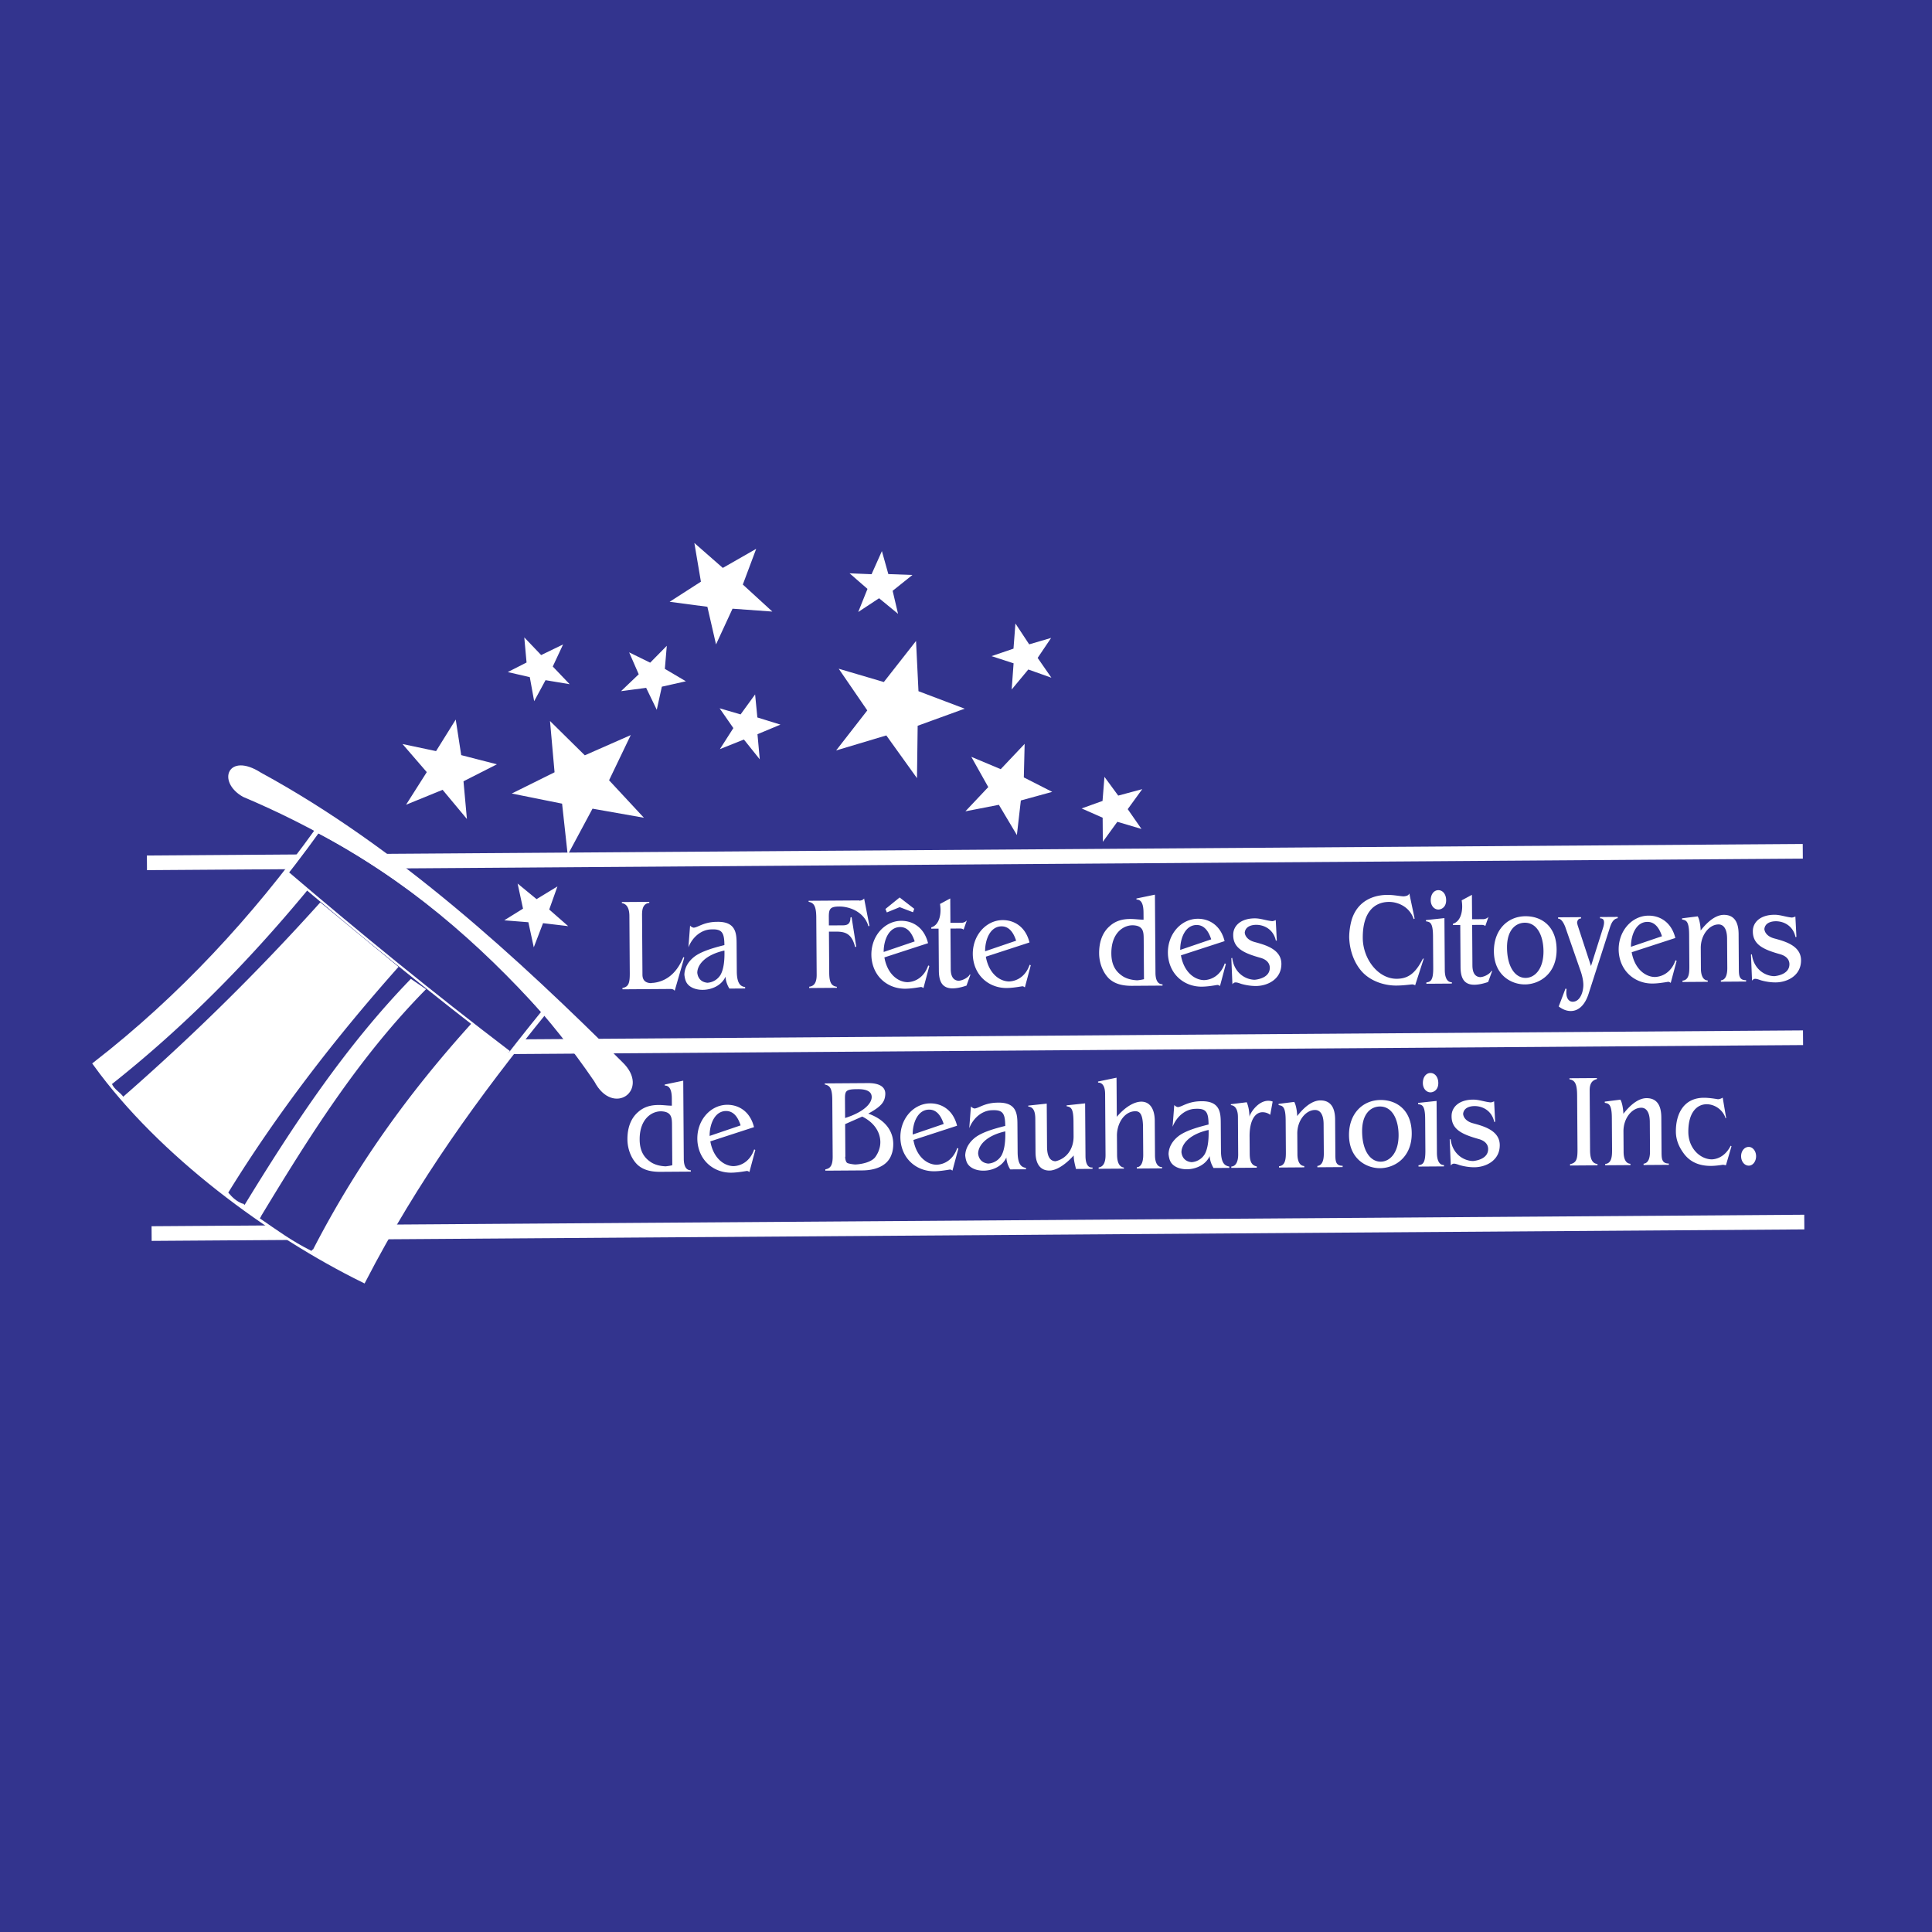 <svg xmlns="http://www.w3.org/2000/svg" width="2500" height="2500" viewBox="0 0 192.756 192.756"><path fill-rule="evenodd" clip-rule="evenodd" fill="#33348e" d="M0 0h192.756v192.756H0V0z"/><path d="M14.66 86.084l165.204-1.149M47.182 104.458l132.707-.923M15.126 123.073l164.889-1.147" fill="none" stroke="#fff" stroke-width="1.463" stroke-miterlimit="2.613"/><path d="M110.191 77.505l1.373 1.872 2.398-.644-1.449 1.996 1.373 1.976-2.41-.714-1.447 1.996-.018-2.403-2.096-.926L110 79.91l.191-2.405zm-7.962-3.288l-.082 3.345 2.832 1.443-3.129.858-.395 3.451-1.797-3.018-3.34.65 2.282-2.419-1.693-3.019 2.935 1.233 2.387-2.524zm-.92-12.011l1.373 2.081 2.189-.642-1.344 1.995 1.371 1.976-2.305-.82-1.658 1.997.191-2.614-2.199-.716 2.189-.747.193-2.51zm-9.916 1.741l.244 5.014 4.61 1.744-4.691 1.705-.068 5.226-3.06-4.263-5.006 1.498 3.107-3.993-2.851-4.16 4.503 1.327 3.212-4.098zm-3.406-8.964l.643 2.294 2.404.088-1.975 1.581.539 2.295-1.892-1.554-2.081 1.373.924-2.305-1.787-1.555 2.195.089 1.03-2.306zm-12.65 14.3l.225 2.297 2.304.715-2.292.957.227 2.506-1.581-1.975-2.397.958 1.344-2.1-1.372-1.976 2.094.612 1.448-1.994zm-6.061-15.11l2.839 2.488 3.331-1.904-1.334 3.562 2.945 2.697-3.973-.286-1.647 3.564-.862-3.756-3.766-.497 3.121-2.007-.654-3.861zM45.468 71.79l.547 3.549 3.56.916-3.332 1.695.34 3.76-2.424-2.909-3.647 1.488 2.067-3.254-2.423-2.804 3.349.708 1.963-3.149zm9.406.144l3.472 3.424 4.584-2.018-2.163 4.508 3.475 3.738-5.127-.905-2.476 4.615-.559-5.116-5.022-1.01 4.27-2.12-.454-5.116zm-2.566-8.342l1.684 1.765 2.188-1.061-1.03 2.202 1.684 1.765-2.406-.401-1.135 2.098-.435-2.4-2.198-.507 1.875-.954-.227-2.507zm-.665 24.561l1.892 1.554 2.081-1.268-.82 2.304 1.893 1.659-2.51-.296-.923 2.41-.54-2.504-2.406-.192 1.873-1.163-.54-2.504zm14.883-23.72l-.193 2.3 2.099 1.239-2.399.539-.507 2.303-1.06-2.188-2.505.332 1.765-1.685-.956-2.188 2.098 1.031 1.658-1.683zM68.27 95.539l-.091-.052c-.763 1.884-1.978 2.462-3.003 2.574-.068.001-.137.001-.228.028-.559-.022-.846-.298-.85-.841l-.04-5.875c-.003-.437-.009-1.217.721-1.289l-.001-.106-2.735.019.001.106c.399.063.743.378.75 1.278l.039 5.716c.007 1.006-.127 1.364-.731 1.475l.001.132 4.742-.033h.045c.137-.001.331.026.423.185l.957-3.317zM72.277 94.836c.029 1.006-.079 1.866-.382 2.411a1.653 1.653 0 0 1-1.317.803c-.524-.049-.937-.351-1.01-.998.016-.888.911-1.82 2.709-2.216zm-.004-.543c-1.274.313-2.354.665-3.001 1.159-.658.521-.973 1.145-.991 1.794.024.225.072.488.165.687.243.541.917.829 1.669.824.889-.007 1.867-.426 2.271-1.314.026.489.2.885.384 1.188l1.573-.011-.001-.132c-.309-.077-.822-.14-.832-1.569l-.02-2.818c-.007-1.032-.106-2.169-1.952-2.13-1.333.009-1.888.556-2.333.585a.628.628 0 0 1-.355-.209l-.167 2.171c.459-1.155 1.39-1.756 2.222-1.789 1.106-.061 1.359.268 1.368 1.564zM82.698 92.329l-.005-.82c-.006-.833.129-1.06 1.042-1.065 1.014-.007 2.488.525 2.908 1.965l.103-.027-.532-2.735c-.147.16-.261.187-.466.215a.21.21 0 0 0-.125-.025l-4.946.034v.105c.491.09.755.379.763 1.543l.039 5.729c.005.754-.231 1.14-.744 1.196l.001.132 2.758-.02v-.105c-.468-.076-.754-.299-.762-1.384l-.028-4.115.638-.004c.9-.006 1.631.121 1.971 1.535l.114-.027-.465-2.961-.113.054c.004.648-.326.77-.77.773l-1.381.007zM89.764 90.507l1.326.507.123-.345-1.456-1.128-1.417 1.148.139.343 1.285-.525zm-1.599 4.471c-.008-1.151.496-2.478 1.636-2.485.649-.005 1.143.455 1.457 1.432l-3.093 1.053zm.071.542l4.356-1.419c-.387-1.572-1.531-2.239-2.683-2.231-1.698.012-3.112 1.623-2.961 3.659.173 1.997 1.708 3.126 3.361 3.115.513-.004 1.048-.087 1.56-.172.125-.001.171.054.263.106l.589-2.203-.114-.052c-.369 1.087-1.186 1.636-2.063 1.668-.992-.019-2.023-.845-2.308-2.471zM94.824 92.073l-.017-2.435-1.022.55c.024.159.048.357.05.595.005.754-.251 1.55-.923 1.74l.001.132.729-.005.029 4.182c.006.952.24 1.786 1.38 1.778.376-.003.82-.085 1.377-.276l.392-1.088-.068-.025c-.09.238-.623.6-1.113.629-.422-.023-.777-.299-.783-1.158l-.028-4.049.843-.006.091-.001c.137-.001.285.024.377.117l.324-.928a.714.714 0 0 1-.523.242l-1.116.006zM98.285 94.908c-.008-1.151.496-2.478 1.635-2.486.65-.004 1.145.455 1.459 1.432l-3.094 1.054zm.072.541l4.355-1.419c-.387-1.572-1.531-2.239-2.682-2.231-1.699.012-3.113 1.623-2.963 3.659.174 1.997 1.709 3.126 3.361 3.115.514-.003 1.049-.087 1.561-.172.125-.001.172.054.264.106l.588-2.203-.113-.052c-.369 1.088-1.186 1.636-2.064 1.668-.99-.019-2.021-.845-2.307-2.471zM114.135 97.695a4.929 4.929 0 0 1-.672.11c-.469-.022-1.096-.124-1.588-.505-.516-.38-.988-.972-.996-2.163-.016-2.196 1.371-2.934 2.33-2.808.889.1.893.722.898 1.383l.028 3.983zm1.092-8.435l-1.844.383.002.106c.354-.002.695.22.703 1.279l.006.728c-.41.003-.855-.073-1.346-.07-.684.005-1.402.142-2.035.716-.783.68-1.061 1.688-1.053 2.72.006 1.005.412 1.955.996 2.521.586.538 1.361.718 2.297.712l3.031-.021v-.132c-.537.004-.699-.538-.703-1.133l-.054-7.809zM117.75 94.773c-.008-1.151.496-2.478 1.635-2.486.65-.004 1.145.455 1.457 1.432l-3.092 1.054zm.072.542l4.355-1.419c-.387-1.572-1.531-2.239-2.684-2.231-1.697.012-3.111 1.623-2.961 3.659.174 1.997 1.709 3.126 3.361 3.115.514-.003 1.049-.087 1.561-.172.125-.001.172.054.264.106l.588-2.203-.113-.052c-.369 1.088-1.186 1.636-2.064 1.668-.99-.019-2.022-.846-2.307-2.471zM127.281 91.796a1.123 1.123 0 0 1-.33.108c-.605-.048-1.164-.283-1.77-.279-1.424.01-2.148.77-2.143 1.643-.014 1.35 1.084 1.832 2.684 2.284.674.181.961.562.965 1 .006.873-.928 1.144-1.508 1.201-.98-.021-2.068-.74-2.238-2.182l-.092.027.109 2.605c.09-.133.205-.187.307-.187.205-.002.434.103.605.154.469.131.982.207 1.449.204 1.139-.008 2.537-.669 2.525-2.217-.01-1.495-1.711-1.906-2.693-2.178-.662-.181-.938-.589-.963-.933.064-.609.666-.772 1.135-.775.797-.005 1.734.451 1.971 1.587l.092-.027-.105-2.035zM141.184 98.318l.871-2.695-.104.041c-.775 1.54-1.547 1.982-2.596 1.989-1.869.013-3.377-1.988-3.391-4.065-.02-2.712 1.264-3.595 2.607-3.604.822-.006 2.043.423 2.475 1.716l.09-.053-.529-2.511c-.078.212-.283.267-.568.295-.434-.023-1.004-.151-1.607-.147-.445.003-2.758.019-3.551 2.406a6.707 6.707 0 0 0-.273 1.788c.031 1.31.486 2.656 1.381 3.576.941.946 2.301 1.283 3.326 1.276.695-.005 1.252-.089 1.584-.117.181.026.261.053.285.105zM142.744 89.823c.004.542.348.924.77.921.262-.002.773-.204.768-.932-.004-.622-.359-1.003-.781-1s-.761.389-.757 1.011zm1.367 1.777l-1.844.198v.119c.365.077.695.048.705 1.478l.021 3.148c.01 1.244-.24 1.418-.684 1.474v.133l2.541-.018v-.133c-.535.004-.699-.591-.703-1.212l-.036-5.187zM146.871 91.713l-.018-2.435-1.021.549c.023.159.049.357.051.595.004.754-.252 1.55-.924 1.74l.002.132.729-.005.029 4.181c.006.952.24 1.786 1.379 1.778.377-.002.82-.085 1.377-.275l.393-1.088-.068-.026c-.09.239-.623.6-1.113.63-.422-.023-.777-.299-.783-1.159l-.027-4.049.844-.006h.09c.139-.001.285.024.377.116l.324-.928c-.123.159-.352.241-.521.242l-1.12.008zM149.047 94.927c.016 2.368 1.744 3.298 3.1 3.289 1.471-.011 3.174-1.083 3.156-3.491-.016-2.329-1.516-3.324-3.111-3.312-1.79.011-3.159 1.37-3.145 3.514zm4.947-.034c.012 1.76-.848 2.666-1.783 2.672-1.025.007-1.842-1.072-1.855-3.017-.012-1.799.895-2.48 1.771-2.487 1.242-.009 1.855 1.31 1.867 2.832zM155.512 100.415c.402.302.803.458 1.213.455.775-.006 1.443-.605 1.811-1.853l2.109-6.553c.135-.385.326-.796.758-.852v-.132l-1.768.012.002.132c.295-.002.398.143.4.407.002.132-.031.305-.076.464l-1.227 3.885-1.293-3.947c-.047-.132-.07-.251-.094-.357.021-.291.156-.438.396-.439l-.002-.132-2.291.016v.133c.355-.003.586.512.703.789l1.58 4.541c.141.437.234.872.238 1.271.004.714-.32 1.683-1.061 1.688-.398.003-.732-.392-.613-1.266l-.104-.053-.681 1.791zM162.721 94.462c-.008-1.151.496-2.478 1.637-2.486.65-.004 1.143.455 1.457 1.432l-3.094 1.054zm.072.542l4.355-1.42c-.387-1.572-1.531-2.238-2.682-2.23-1.697.012-3.111 1.623-2.961 3.659.174 1.997 1.709 3.126 3.361 3.114.512-.003 1.047-.086 1.561-.171.125-.001.17.054.262.105l.59-2.202-.115-.052c-.369 1.087-1.186 1.635-2.062 1.668-.993-.02-2.024-.846-2.309-2.471zM173.484 96.637l-.023-3.453c-.008-1.271-.504-1.916-1.482-1.909-.686.005-1.479.5-2.305 1.564-.002-.41-.109-1.11-.293-1.414l-1.561.196v.119c.354.077.695.075.705 1.478l.021 3.122c.004.622.01 1.442-.684 1.5v.133l2.52-.018-.002-.133c-.535-.022-.676-.644-.68-1.16l-.014-2.063c-.01-1.336.85-2.334 1.727-2.367.57-.03.893.483.898 1.396l.021 2.938c.004.622-.129 1.191-.643 1.248l.002.132 2.518-.018v-.132c-.717.005-.721-.511-.725-1.159zM179.125 91.438c-.09.053-.205.081-.33.107-.604-.048-1.164-.283-1.768-.278-1.426.01-2.15.769-2.145 1.642-.012 1.35 1.086 1.832 2.684 2.284.674.181.961.562.965.999.006.873-.928 1.145-1.508 1.201-.98-.02-2.068-.74-2.238-2.181l-.09.027.107 2.606c.092-.133.205-.187.307-.188.205-.001.436.103.605.155.469.131.982.207 1.449.203 1.141-.008 2.537-.668 2.527-2.216-.01-1.495-1.713-1.907-2.693-2.178-.662-.181-.939-.589-.965-.933.064-.609.668-.772 1.135-.775.799-.006 1.736.451 1.971 1.587l.092-.027-.105-2.035zM67.074 116.256a4.872 4.872 0 0 1-.672.11c-.468-.023-1.095-.125-1.588-.505-.516-.38-.987-.973-.995-2.163-.015-2.196 1.371-2.934 2.329-2.808.89.1.894.721.898 1.383l.028 3.983zm1.093-8.437l-1.844.384.001.105c.354-.002.697.221.704 1.279l.005.727c-.41.004-.855-.073-1.346-.069-.684.005-1.401.142-2.035.715-.782.681-1.06 1.688-1.053 2.72.007 1.006.412 1.956.998 2.521.585.539 1.361.719 2.296.712l3.032-.021-.001-.133c-.536.004-.699-.537-.703-1.133l-.054-7.807zM70.799 113.332c-.008-1.15.496-2.478 1.636-2.485.649-.005 1.143.455 1.457 1.433l-3.093 1.052zm.072.542l4.356-1.419c-.387-1.572-1.531-2.239-2.682-2.23-1.699.012-3.112 1.622-2.961 3.658.173 1.997 1.708 3.127 3.361 3.115.513-.004 1.048-.087 1.561-.172.125-.001.171.054.263.106l.589-2.202-.114-.053c-.369 1.088-1.186 1.636-2.063 1.668-.994-.019-2.025-.845-2.31-2.471zM84.32 112.153l1.705-.752c1.235.613 1.8 1.588 1.807 2.541.004.542-.198 1.086-.525 1.525-.373.466-1.271.684-1.978.715a3.533 3.533 0 0 1-.742-.127c-.217-.078-.242-.409-.267-.594.022-.066.022-.093.022-.093l-.022-3.215zm-.004-.608l-.013-1.918c-.005-.781.085-.954 1.213-.961.467-.004 1.447.016 1.453.783.004.622-.742 1.488-2.653 2.096zm2.311-.44c1.329-.724 1.645-1.176 1.697-1.891.062-.887-.783-1.158-1.718-1.152l-4.32.03.001.105c.537.115.744.405.751 1.596l.039 5.584c.006.873-.22 1.205-.732 1.288l.001.133 3.715-.026c1.094-.007 2.494-.348 2.907-1.647.112-.305.155-.676.153-1.007-.008-1.19-.711-2.376-2.494-3.013zM91.059 113.192c-.008-1.151.496-2.478 1.636-2.485.649-.005 1.143.455 1.457 1.432l-3.093 1.053zm.072.542l4.355-1.42c-.387-1.572-1.531-2.238-2.683-2.23-1.698.012-3.112 1.622-2.961 3.659.173 1.997 1.708 3.126 3.361 3.114.513-.003 1.048-.086 1.561-.171.125-.001.171.054.263.105l.589-2.202-.114-.053c-.369 1.088-1.186 1.636-2.063 1.669-.992-.019-2.023-.846-2.308-2.471zM100.297 112.877c.029 1.006-.08 1.866-.383 2.41a1.657 1.657 0 0 1-1.316.804c-.525-.05-.938-.351-1.01-.999.016-.887.91-1.819 2.709-2.215zm-.004-.543c-1.275.313-2.355.665-3.002 1.159-.658.521-.972 1.145-.991 1.793.024.225.072.489.165.687.242.541.917.83 1.669.824.889-.006 1.865-.425 2.27-1.314.027.49.201.886.385 1.188l1.572-.011v-.133c-.309-.077-.822-.14-.832-1.568l-.02-2.818c-.006-1.032-.105-2.169-1.951-2.13-1.334.009-1.889.556-2.332.585a.633.633 0 0 1-.356-.209l-.167 2.171c.458-1.154 1.39-1.756 2.222-1.788 1.106-.061 1.358.267 1.368 1.564zM107.123 115.277c.004.517.133.938.227 1.351l1.652-.012v-.135c-.604.058-.701-.67-.703-1.159l-.037-5.239-1.844.197v.093c.422.077.674.181.684 1.504l.01 1.495c.008 1.337-.771 2.255-1.807 2.487-.514-.023-.836-.432-.842-1.463l-.029-4.287-1.846.197v.094c.469.049.699.392.705 1.238l.021 3.334c.01 1.402.697 1.89 1.551 1.805.799-.111 1.66-.821 2.258-1.5zM111.424 111.424l-.027-3.903-1.844.384.002.105c.443-.003.697.379.703 1.133l.041 6.086c.006.86-.287 1.193-.686 1.249v.132l2.52-.017-.002-.106c-.375-.05-.674-.379-.68-1.266l-.014-1.905c-.008-1.217.725-2.439 1.83-2.447.432-.003.764.233.773 1.622l.02 2.713c.006.887-.289 1.246-.641 1.248v.133l2.52-.018-.002-.133c-.375.029-.697-.326-.703-1.159l-.023-3.453c-.008-1.271-.549-1.915-1.346-1.909-.685.003-1.582.499-2.441 1.511zM120.582 112.736c.029 1.006-.08 1.866-.383 2.411a1.659 1.659 0 0 1-1.316.803c-.525-.049-.938-.351-1.01-.998.016-.888.91-1.819 2.709-2.216zm-.004-.542c-1.275.312-2.355.664-3.002 1.158-.658.521-.973 1.145-.99 1.793.023.226.072.489.164.688.242.54.918.829 1.67.824.889-.007 1.865-.426 2.27-1.314.027.489.201.885.385 1.188l1.572-.011v-.132c-.309-.077-.822-.14-.832-1.569l-.02-2.818c-.006-1.031-.105-2.169-1.951-2.13-1.334.01-1.889.556-2.332.585a.625.625 0 0 1-.355-.209l-.168 2.171c.459-1.154 1.391-1.756 2.223-1.788 1.104-.062 1.356.267 1.366 1.564zM124.66 111.411c-.016-.516-.088-1.005-.273-1.44l-1.582.196v.093c.559.049.701.67.703 1.16l.025 3.744c.006.622-.174 1.191-.686 1.222v.133l2.541-.018v-.133c-.674-.101-.701-.815-.705-1.331l-.012-1.654c-.01-1.627.566-2.412 1.283-2.417.262-.002.537.076.777.26l.242-1.325a1.266 1.266 0 0 0-.445-.076c-1.024.006-1.803 1.229-1.868 1.586zM133.229 115.149l-.023-3.453c-.008-1.271-.504-1.915-1.482-1.908-.686.005-1.479.5-2.305 1.564-.002-.411-.109-1.111-.293-1.414l-1.561.196v.119c.354.076.695.074.705 1.477l.021 3.123c.004.621.01 1.441-.684 1.5v.132l2.52-.018-.002-.132c-.535-.023-.676-.645-.68-1.16l-.014-2.063c-.01-1.337.85-2.335 1.727-2.368.57-.029.893.484.898 1.396l.021 2.938c.004.622-.129 1.191-.643 1.248l.002.133 2.518-.018v-.132c-.718.005-.722-.511-.725-1.16zM134.59 113.262c.018 2.368 1.744 3.298 3.102 3.288 1.469-.01 3.172-1.082 3.156-3.49-.018-2.329-1.518-3.324-3.113-3.313-1.79.012-3.159 1.371-3.145 3.515zm4.947-.034c.012 1.76-.848 2.665-1.783 2.672-1.025.007-1.842-1.072-1.855-3.018-.012-1.8.895-2.48 1.773-2.486 1.242-.009 1.855 1.31 1.865 2.832zM141.959 108.063c.004.542.348.924.77.921.262-.002.773-.204.77-.932-.004-.622-.361-1.003-.783-1-.421.004-.761.389-.757 1.011zm1.369 1.777l-1.846.198v.119c.365.077.697.048.707 1.478l.021 3.148c.008 1.244-.242 1.418-.686 1.474v.132l2.543-.018-.002-.132c-.535.004-.699-.591-.703-1.213l-.034-5.186zM149.068 109.88a1.123 1.123 0 0 1-.33.108c-.605-.049-1.164-.283-1.77-.279-1.424.01-2.148.77-2.143 1.643-.014 1.35 1.084 1.832 2.684 2.283.674.181.961.562.963.999.006.874-.926 1.145-1.508 1.202-.979-.021-2.066-.74-2.236-2.182l-.092.027.109 2.605c.09-.133.203-.187.307-.188.205-.001.434.104.605.155.469.131.98.207 1.449.204 1.139-.008 2.537-.669 2.525-2.217-.01-1.495-1.711-1.906-2.693-2.178-.662-.181-.938-.589-.963-.933.064-.609.666-.772 1.135-.775.797-.006 1.734.451 1.971 1.587l.09-.026-.103-2.035zM156.586 107.578v.106c.561.089.756.483.764 1.596l.037 5.371c.008.979-.094 1.364-.742 1.501l.002.132 2.734-.019v-.133c-.537-.049-.734-.537-.74-1.357l-.039-5.928c-.004-.516.084-1.032.721-1.183v-.105l-2.737.019zM165.773 114.925l-.023-3.454c-.01-1.27-.504-1.915-1.484-1.908-.684.005-1.479.5-2.303 1.564-.002-.41-.109-1.11-.295-1.414l-1.561.196.002.119c.354.077.695.074.705 1.478l.021 3.122c.004.622.01 1.442-.686 1.5l.002.132 2.518-.017v-.133c-.537-.022-.678-.644-.682-1.159l-.014-2.064c-.008-1.336.852-2.335 1.729-2.367.568-.03.893.483.898 1.396l.02 2.938c.004.621-.129 1.191-.641 1.248v.132l2.52-.017v-.133c-.718.005-.722-.511-.726-1.159zM171.875 109.51a1.03 1.03 0 0 1-.467.162c-.445-.076-.98-.151-1.426-.148-2.006.014-2.793 1.62-2.779 3.38.006.927.387 1.651.836 2.243.609.79 1.5 1.184 2.686 1.175.398-.003.797-.059 1.195-.114l.275.051.557-1.897-.08-.053c-.461.916-1.176 1.331-1.883 1.363-1.186-.019-2.334-1.122-2.344-2.724-.014-1.984.881-2.771 1.816-2.777.82-.006 1.645.558 1.9 1.402l.057-.027-.343-2.036zM174.469 114.428c-.434.003-.762.416-.758.932.004.529.338.939.77.937.4-.003.727-.418.725-.947-.005-.517-.339-.925-.737-.922z" fill-rule="evenodd" clip-rule="evenodd" fill="#fff"/><path d="M31.692 82.833c-6.36 8.848-13.663 16.72-22.147 23.317 6.489 8.98 17.384 16.972 26.72 21.567 5.184-10.035 11.424-18.61 18.043-26.759-6.25-6.985-13.725-13.506-22.616-18.125z" fill-rule="evenodd" clip-rule="evenodd" fill="#33348e" stroke="#fff" stroke-width=".504" stroke-miterlimit="2.613"/><path d="M24.24 79.499c-2.665-1.511-1.484-4.515 1.792-2.412 13.676 7.445 25.717 18.588 36.064 28.882 2.864 2.749-.915 5.533-2.797 1.931C50.461 94.939 38.42 85.491 24.24 79.499z" fill-rule="evenodd" clip-rule="evenodd" fill="#fff"/><path d="M11.152 108.113c7.03-5.406 13.581-12.303 19.68-19.31.373.293.929.709 1.261 1.094-6.104 6.917-13.008 13.877-19.755 19.58-.339-.517-.931-.753-1.186-1.364zM22.795 119.004c5.08-7.756 10.663-16.117 17.133-22.832.33.34.934.799 1.303 1.047-6.834 6.6-12.042 15.299-17.042 22.872-.591-.237-1.012-.616-1.394-1.087zM25.917 121.552c4.501-7.726 9.833-15.763 16.637-22.94 1.477.949 3.156 2.377 4.548 3.42-6.469 6.758-11.499 14.601-16.021 22.773-2.015-1.01-3.407-2.051-5.164-3.253z" fill-rule="evenodd" clip-rule="evenodd" fill="#33348e"/><path d="M28.67 87.031c6.991 5.975 14.446 12.062 22.132 17.916" fill="none" stroke="#fff" stroke-width=".216" stroke-miterlimit="2.613"/><path d="M9.619 106.082c7.606-5.612 13.468-12.14 19.095-19.013l1.981 1.724c-5.973 7.223-12.414 13.754-19.672 19.48l-1.404-2.191zM12.056 109.627a229.035 229.035 0 0 0 19.902-19.598l7.805 6.432c-6.321 7.109-12.176 14.68-17.101 22.706-3.842-2.869-7.339-6.088-10.606-9.54zM24.24 120.481c5.039-8.259 10.197-16.056 16.752-22.819l1.513 1.032c-6.786 6.881-11.712 14.792-16.636 22.934l-1.629-1.147zM31.107 124.912c4.342-8.486 9.62-15.819 15.942-22.813l3.959 3.101c-5.626 7.104-10.555 14.552-14.67 22.456-1.741-.683-3.37-1.598-5.231-2.744z" fill-rule="evenodd" clip-rule="evenodd" fill="#fff"/></svg>